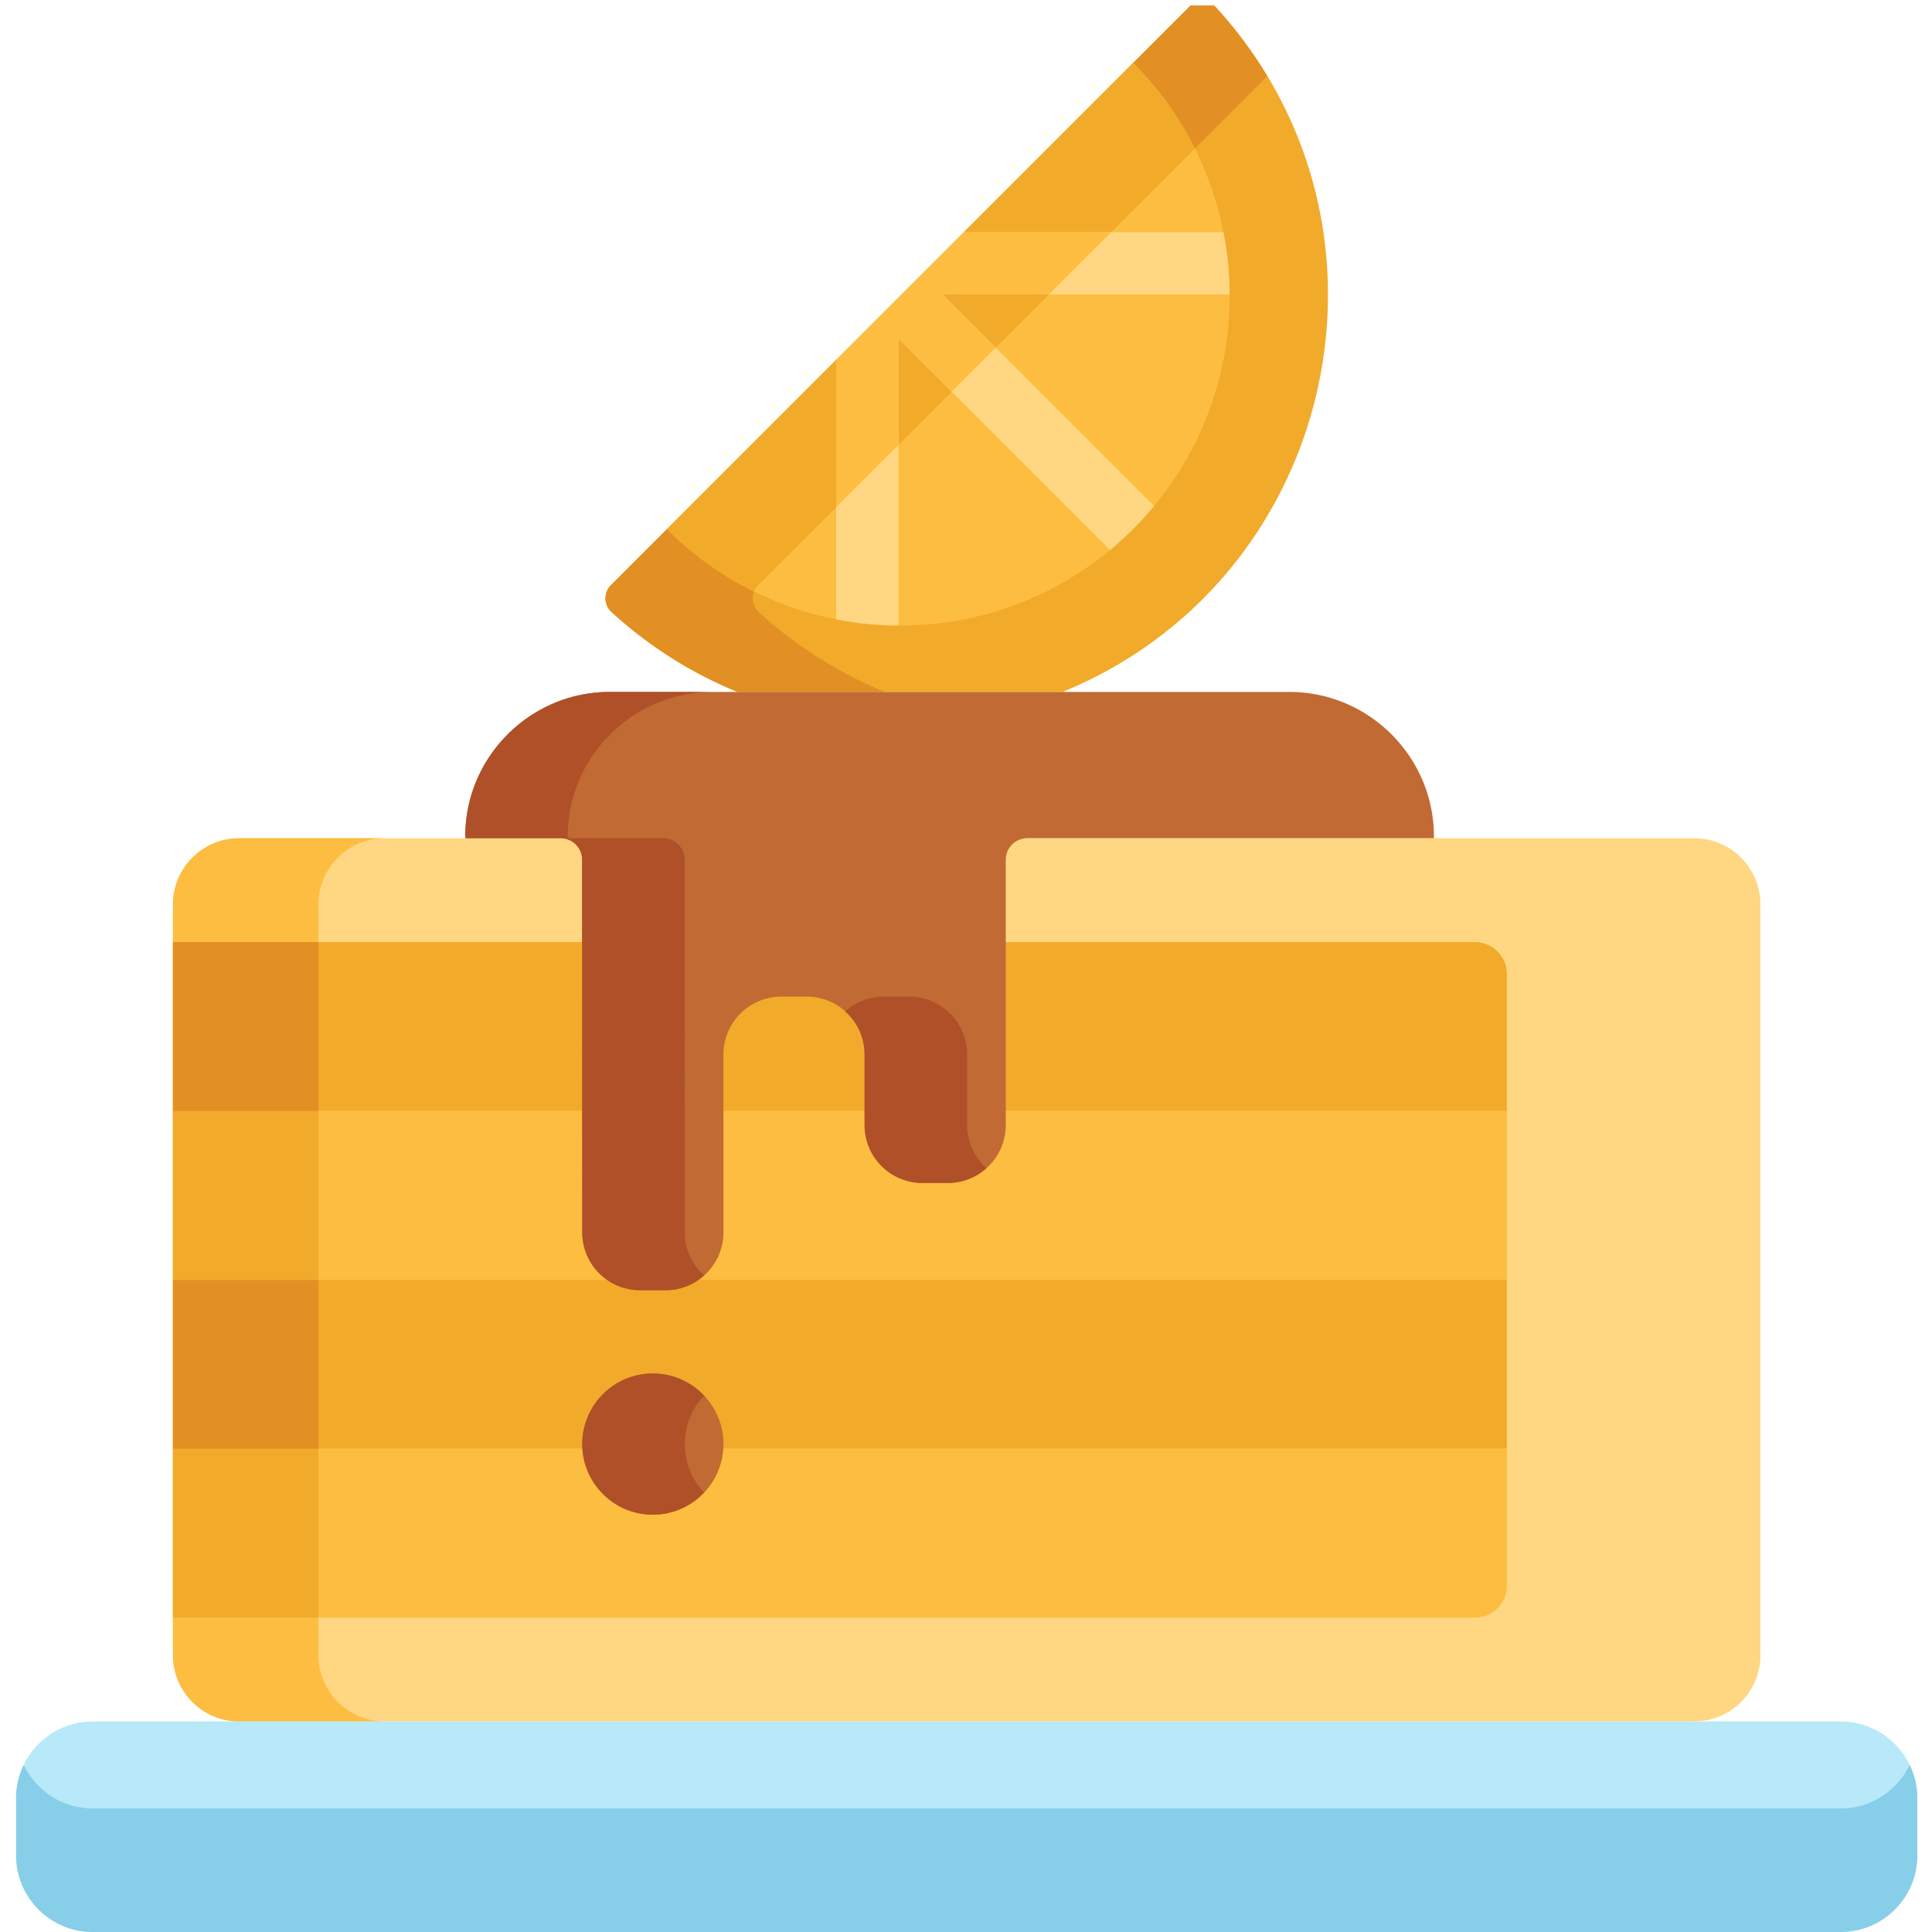<svg xmlns="http://www.w3.org/2000/svg" xml:space="preserve" style="fill-rule:evenodd;clip-rule:evenodd;stroke-linejoin:round;stroke-miterlimit:2" viewBox="0 0 120 120"><g><g transform="matrix(.251 0 0 .251 .76 .339)"><clipPath id="a"><path d="M0 0h472v511H0z"/></clipPath><g clip-path="url(#a)"><path d="M179.473 169.879h80.445C327.898 142.004 347.461 54.68 297.879.48c-1.762-1.928-4.797-1.967-6.641-.121L148.152 143.441c-1.847 1.848-1.804 4.879.125 6.645a105.395 105.395 0 0 0 31.196 19.793Z" style="fill:#f2aa2a;fill-rule:nonzero"/><path d="m184.605 143.441 125.95-125.949A105.782 105.782 0 0 0 297.879.48c-1.762-1.928-4.797-1.967-6.641-.121L148.152 143.441c-1.847 1.848-1.804 4.879.125 6.641a105.294 105.294 0 0 0 31.196 19.793h36.457a105.313 105.313 0 0 1-31.2-19.793c-1.929-1.762-1.972-4.793-.125-6.641Z" style="fill:#e29024;fill-rule:nonzero"/><path d="M416.195 206.066H56.188c-9.071 0-16.418 7.348-16.418 16.418v185.739c0 9.066 7.347 16.418 16.418 16.418h360.007c9.067 0 16.418-7.352 16.418-16.418V222.484c0-9.07-7.351-16.418-16.418-16.418Z" style="fill:#ffd782;fill-rule:nonzero"/><path d="M75.758 408.223V222.484c0-9.07 7.351-16.418 16.418-16.418H56.188c-9.071 0-16.418 7.348-16.418 16.418v185.739c0 9.066 7.347 16.418 16.418 16.418h35.988c-9.067 0-16.418-7.352-16.418-16.418Z" style="fill:#fdbd40;fill-rule:nonzero"/><path d="M39.77 357.141v41.789h322.171a7.918 7.918 0 0 0 7.918-7.918v-33.871H39.77Z" style="fill:#fdbd40;fill-rule:nonzero"/><path d="M39.77 357.141h35.988v41.789H39.77zM39.77 315.352h330.089v41.789H39.77z" style="fill:#f2aa2a;fill-rule:nonzero"/><path d="M39.77 315.352h35.988v41.789H39.77z" style="fill:#e29024;fill-rule:nonzero"/><path d="M39.77 273.566h330.089v41.786H39.77z" style="fill:#fdbd40;fill-rule:nonzero"/><path d="M39.77 273.566h35.988v41.786H39.77zM361.941 231.777H39.77v41.789h330.089v-33.871a7.918 7.918 0 0 0-7.918-7.918Z" style="fill:#f2aa2a;fill-rule:nonzero"/><path d="M39.77 231.777h35.988v41.789H39.77z" style="fill:#e29024;fill-rule:nonzero"/><path d="M277.367 129.57c31.852-31.851 31.852-83.492 0-115.343L162.023 129.57c31.852 31.852 83.493 31.852 115.344 0Z" style="fill:#fdbd40;fill-rule:nonzero"/><path d="M277.367 14.227 162.023 129.57a81.35 81.35 0 0 0 21.551 15.453 4.653 4.653 0 0 1 1.031-1.582L292.633 35.41a81.434 81.434 0 0 0-15.266-21.183Z" style="fill:#f2aa2a;fill-rule:nonzero"/><path d="M230.215 71.512h71.031a81.889 81.889 0 0 0-1.535-15.422h-64.207l-31.617 31.617v64.207a81.856 81.856 0 0 0 15.422 1.535V82.418l52.343 52.344a80.008 80.008 0 0 0 10.903-10.91l-52.34-52.34Z" style="fill:#ffd782;fill-rule:nonzero"/><path d="M271.961 56.09h-36.457l-31.617 31.617v36.457l15.422-15.422v-26.32l13.164 13.156 10.902-10.902-13.16-13.164h26.316l15.43-15.422Z" style="fill:#fdbd40;fill-rule:nonzero"/><path d="M452.477 424.641H19.902c-10.418 0-18.945 8.523-18.945 18.945v14.207c0 10.418 8.527 18.945 18.945 18.945h432.575c10.421 0 18.949-8.527 18.949-18.945v-14.207c0-10.422-8.528-18.945-18.949-18.945Z" style="fill:#b7e9f9;fill-rule:nonzero"/><path d="M452.477 446.168H19.902c-7.488 0-13.98-4.418-17.047-10.766a18.711 18.711 0 0 0-1.898 8.184v14.207c0 10.418 8.527 18.945 18.945 18.945h432.575c10.421 0 18.949-8.527 18.949-18.945v-14.207c0-2.934-.696-5.699-1.895-8.184-3.07 6.348-9.558 10.766-17.054 10.766Z" style="fill:#87cee9;fill-rule:nonzero"/><path d="M175.988 356c0 9.645-7.816 17.465-17.465 17.465-9.648 0-17.468-7.82-17.468-17.465s7.82-17.469 17.468-17.469c9.649 0 17.465 7.824 17.465 17.469ZM316.078 169.879H147.832c-19.648 0-35.727 16.074-35.727 35.723v.464h23.586a5.332 5.332 0 0 1 5.336 5.332l.028 92.207c0 7.911 6.414 14.325 14.324 14.325h6.289c7.91 0 14.324-6.414 14.324-14.321v-44.015c0-7.91 6.414-14.324 14.32-14.324h6.286c7.914 0 14.324 6.414 14.324 14.324v17.465c0 7.91 6.414 14.324 14.324 14.324h6.285c7.91 0 14.324-6.414 14.324-14.324v-65.657a5.339 5.339 0 0 1 5.336-5.336h100.614v-.464c0-19.649-16.078-35.723-35.727-35.723Z" style="fill:#c16a33;fill-rule:nonzero"/><path d="M166.422 356c0-4.648 1.828-8.859 4.781-11.984-3.18-3.371-7.68-5.485-12.676-5.485-9.652 0-17.468 7.824-17.468 17.469 0 9.645 7.82 17.465 17.468 17.465 4.996 0 9.496-2.113 12.676-5.481-2.957-3.129-4.781-7.339-4.781-11.984ZM166.422 303.605l-.027-92.207a5.342 5.342 0 0 0-5.344-5.332h-23.117a.463.463 0 0 1-.465-.464c0-19.649 16.078-35.723 35.722-35.723h-25.359c-19.648 0-35.723 16.074-35.723 35.723v.464h23.582a5.332 5.332 0 0 1 5.336 5.332l.032 92.207c0 7.911 6.414 14.325 14.32 14.325h6.289c3.668 0 7.004-1.395 9.535-3.657-2.926-2.625-4.781-6.425-4.781-10.668ZM236.285 277.059v-17.465c0-7.91-6.41-14.324-14.32-14.324h-6.289c-3.668 0-7.008 1.39-9.539 3.656 2.929 2.625 4.785 6.426 4.785 10.668v17.465c0 7.91 6.41 14.324 14.32 14.324h6.289c3.668 0 7-1.391 9.535-3.66-2.926-2.625-4.781-6.422-4.781-10.664Z" style="fill:#af5028;fill-rule:nonzero"/></g></g></g></svg>